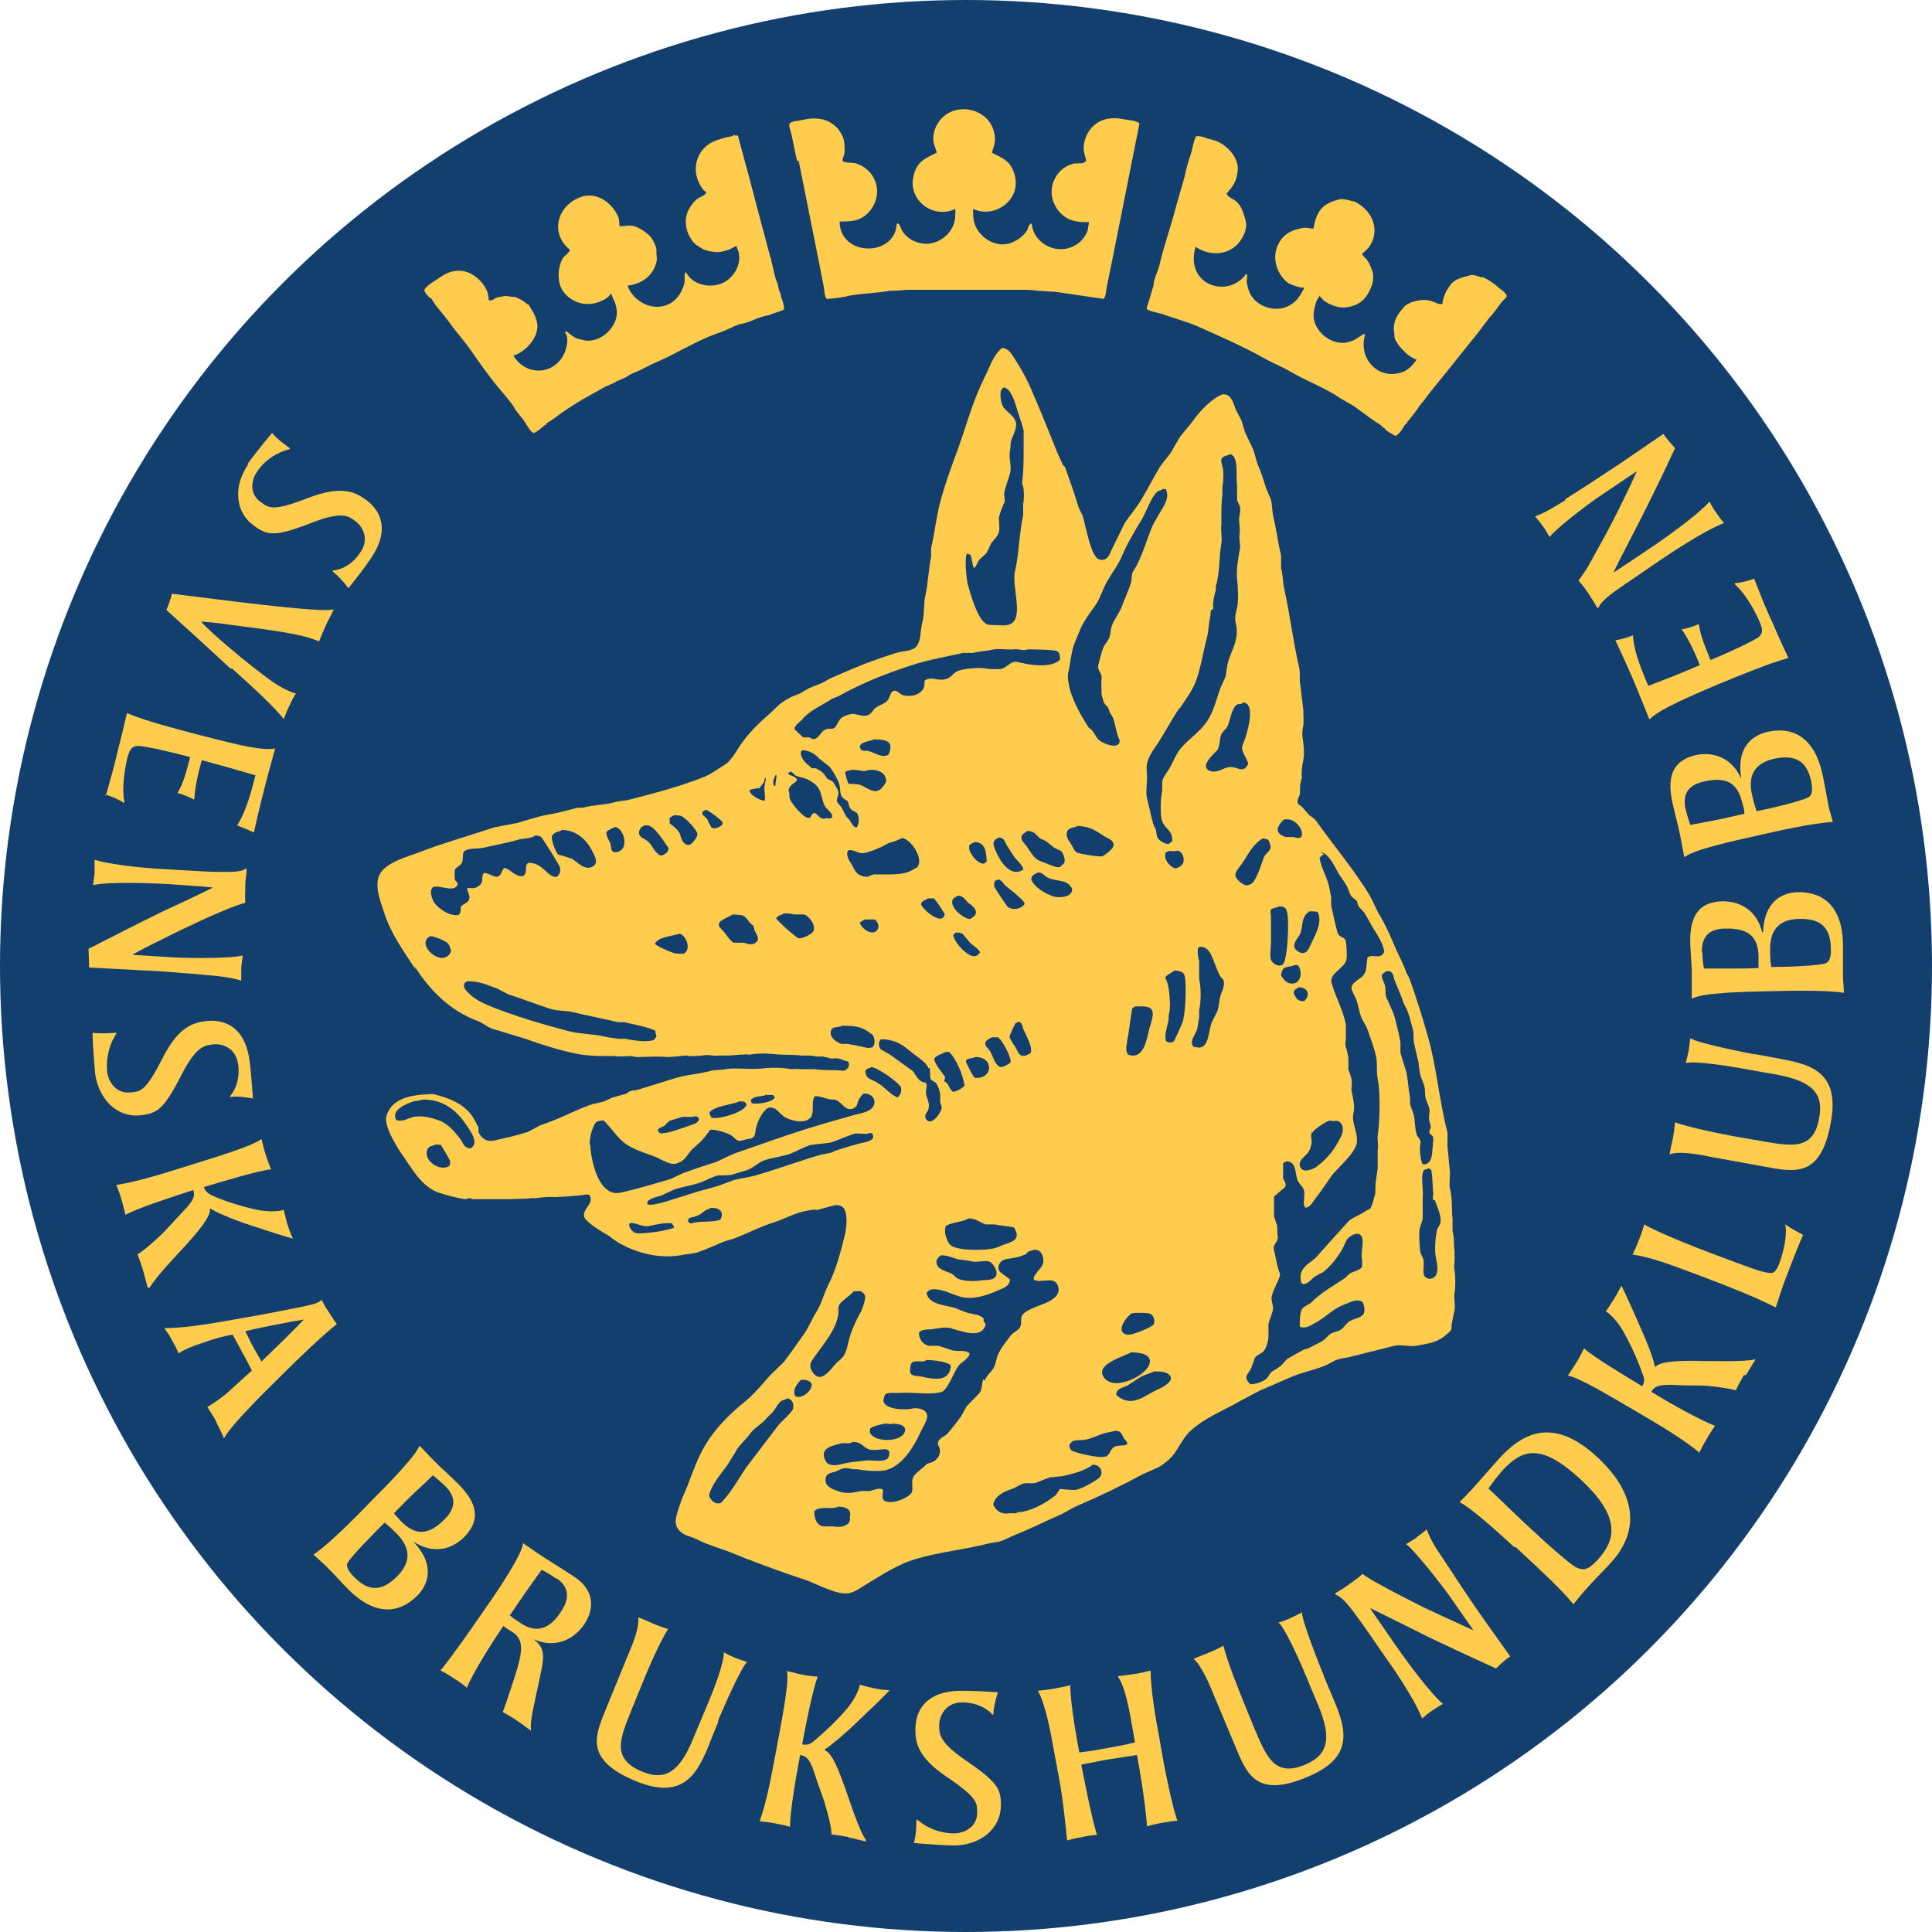 <svg xmlns="http://www.w3.org/2000/svg" id="Layer_1" viewBox="0 0 382 382"><defs><style>      .st0 {        fill: #123f6d;      }      .st1 {        fill: #ffcc4e;      }    </style></defs><circle class="st0" cx="191" cy="191" r="191"></circle><path class="st1" d="M157.9,31.7c1.3,6.5,2.6,13,3.9,19.5.4,1.9.7,3.7,1.1,5.6.1.6.1,2,.6,2.3.3,0,1.6-.1,2.8-.3h0s0,0,0,0c.6-.1,1.2-.2,1.4-.3,2.7-.5,5.4-.5,8.2-1,1.2,0,2.3-.1,3.5-.2,3.9,0,7.8,0,11.7,0,2.8,0,5.7,0,8.5,0h1.8c1.3,0,2.7,0,3.8.2,1.2,0,2.3.2,3.5.2,3.2.5,6.3.9,9.5,1.4.5-.5.5-1.8.7-2.7.4-2.1.9-4.3,1.3-6.4,1.7-8.5,3.4-17.1,5.1-25.6-.6-.6-2-.6-3-.8-4.5-1-7.4,1.4-8,5-.2,1.3.3,2.3.5,3.2-.2.1-.3.2-.5.4-.6.2-1.6,0-2.2.2-1.4.4-2.6,1.3-3.3,2.5-2.1,3.4-.1,7.3,2.7,8.5,1,.4,2.4.6,3.8.5,0,0,0,0,0,0,0,.5-.2,1-.2,1.5-.5,1.6-1.7,2.8-3.1,3.4-3.7,1.6-7.8-1.1-8-4.6-.6,0-.7.9-.9,1.3-.6.9-1.3,1.6-2.3,2.1-3.4,2-7-.5-8-3.1-.4-.9-.4-2-.4-3.2,4.2,2,9.4-1.7,8.3-6.4-.7-3-2.2-3.5-4.6-4.7.2-.5.3-1,.5-1.6.3-1.2,0-2.6-.4-3.5-1.6-3.7-7.2-4.9-10.2-1.5-.8.9-1.7,2.6-1.4,4.5.1.8.5,1.4.6,2.1-2.4,1.2-3.9,1.7-4.6,4.7-1.1,4.8,4.1,8.5,8.3,6.4,0,1.2,0,2.3-.4,3.2-1,2.6-4.3,4.7-7.7,3.2-1-.4-2-1.3-2.5-2.2-.2-.4-.4-1.1-.7-1.3,0,0-.1,0-.3,0-.2,6.6-11.2,6.7-11.3-.4,1.4,0,2.8,0,3.9-.5,2.9-1.2,4.8-5.4,2.5-8.7-.7-1-1.8-1.9-3.2-2.3-.7-.2-2.2,0-2.6-.5-.1-.2.2-.9.3-1.2.2-.9.1-2.3-.1-3.1-1-3-3.9-4.8-8-3.8-.8.2-2.4.2-2.7.8-.2.4.3,1.6.4,2.1.4,1.8.7,3.5,1.1,5.3Z"></path><path class="st1" d="M85.1,58.9c.2,0,.7,1,1,1.4.9,1.1,1.9,2.3,2.8,3.5,1,1.5,2.9,3.6,4,5.2,1.9,2.7,3.7,5.3,5.7,7.7,1.1,1.3,2.6,3,3.2,4.1.6,1,1.4,1.7,2,2.7.6.8.8,1.5,1.6,2.1.7,0,1.8-1.2,2.4-1.6,0,0,.1,0,.2,0,0,0,0-.3.2-.4.5-.3,1-.6,1.4-.9,1.8-1.4,3.7-2.6,5.7-3.8,1.4-.8,2.9-1.6,4.3-2.4.7-.3,1.4-.6,2-.9.7-.5,1.8-.7,2.6-1.3.6-.4,1.4-.7,2.1-1,1.5-.7,2.9-1.5,4.4-2.1,3.5-1.6,7.1-3.8,10.6-5.1,1.5-.5,2.7-1,4.1-1.7.2.1.7-.4,1-.3,1.1-.2,2.3-.7,3.2-1.1.4-.2,2.6-.8,2.6-.7.6-.4,1.9-.6,2.8-1.1.1-.9-.3-1.8-.6-2.6.1-.5-.5-1.2-.5-1.8,0-.3-.2-.9-.4-1.3-.4-1.1-.6-2.6-1-3.9.1-.3-.3-.8-.3-1.2-.5-1.7-.9-3.5-1.4-5.2-1.6-6.1-3.2-12.2-4.9-18.4-.3,0-.6,0-.8-.1-.4.4-1.2.3-1.7.5-1,.3-2.2.6-3.1,1.2-2.5,1.6-3.5,4.9-2.1,7.7.3.7.8,1.6,1.5,1.9-.4.8-1.1.8-1.8,1.3-.8.6-1.5,1.6-1.9,2.5-1,2.4,0,5.1,1.5,6.5.6.4,1.1.7,1.7,1.1,0,0,.1,0,.2,0,.6.3,1.1.3,1.8.4,1.2.2,2.1-.2,3.1-.5.4-.2.9-.5,1.3-.7.1.5.4.9.5,1.5.4,2.4-1,4.4-2.4,5.4-2.6,1.8-6.7,1-8-1.6,0,0-.1,0-.2,0-.3.4,0,1.6-.2,2.1-.2,1-.7,1.9-1.2,2.6-3,3.8-8.6,1.9-10-2.1h0c2.5-.4,4.9-1.6,5.7-4.7.2-.6-.1-1.7,0-2.4,0-.6-.7-2-1.1-2.5-.9-1-2.8-2.4-4.4-2.3-.5,0-1.1.2-1.8.1-.1-.7,0-1.5-.4-2.1-1.1-2.4-4-4.7-7.1-3.7-4.8,1.6-6.4,7.2-2.3,10.5-.3.8-1.1,1.1-1.5,1.8-1,2-1,4.5,0,6.2,1.4,2.1,4,3.2,6.6,2.5,1.1-.3,2.5-.9,3-1.9,0,0,0,0,0,0,.4,1.1.9,1.7,1.1,3.1.6,3.4-3.2,6.8-6.3,6.2-.9-.2-1.6-.3-2.3-.8-.4-.3-.8-.6-1.2-.9,0-.1-.2,0-.4,0,0,0,0,0,0,.1,1.1,1.4,0,4.3-.7,5.2-2.6,3.5-7.4,3-9.5-.6,2.5-.7,5.5-4,4.6-6.9-.3-1.2-1-2.2-1.6-3.2,0,0-.1,0-.2,0-.7-.7-1.5-1.1-2.5-1.5-.6,0-1.2-.1-1.8-.2-.5.1-1.4.2-1.9.4-.3.2-.6.3-.9.5-.2,0-.4,0-.6-.1.1-1.1-.5-2.3-1-3-1.5-2-3.9-3.5-6.9-2.4-1,.4-1.8,1-2.7,1.6-.8.5-1.6,1-2.1,1.8,0,.5.6,1.1,1,1.5,0,0,.2.2.2.2Z"></path><path class="st1" d="M229.6,62c2,.8,5.2,1.6,7.6,2.7,4.2,1.9,8.6,3.8,12.7,6.1,1.7,1,3.6,1.7,5.3,2.7,3.2,1.9,6.9,3.2,9.9,5.3.9.5,1.7,1,2.6,1.5,1.2.9,2.5,1.8,3.7,2.7.4.3,2,1.2,2.1,1.6.2,0,0,0,.2,0,.4.7,1.6,1.2,2.2,1.6.7-.3,1.4-1.3,1.8-2.1,0,0,.5-.5.6-.6,0,0,0-.1,0-.2.2,0,2.2-2.7,2.4-3.1,0,0,.7-.9.8-.9,0,0,0-.1.1-.2.3-.4.6-.8.9-1.2.6-.8,1.7-2.1,2.5-3.1,2.4-2.9,4.5-5.7,7-8.7.8-1.1,1.7-2.2,2.5-3.3,1-1,1.9-2.5,2.7-3.4.3-.3.7-.5.7-1-.4-.8-1.3-1.2-1.9-1.8-.8-.7-1.7-1.3-2.8-1.8-.4.2-1.6-.6-2.4-.4-1.9.5-3.6.8-4.5,2.7,0,0-.2.1-.2.2-.4.8-.8,1.7-.9,2.8-.8.2-1.6-.5-2.7-.7-1.8-.4-4.2.5-4.8,1.2-1.2,1.3-2.5,2.9-2,5.4,0,.5,0,.9.3,1.4.6,1,1.2,1.7,2.2,2.6.5.4,1.2.9,1.9,1.1,0,0,0,0,0,0-.8,1.1-1.5,2-2.9,2.5-4.6,1.6-8.7-2.6-7.3-7.4,0,0-.2-.1-.2-.2-1.2.7-1.8,1.4-3.4,1.7-3.3.7-7.2-2.7-6.5-6.2.1-.7.3-1.4.5-2,.2-.3.4-.7.6-1,.3.3.5.6.8.9,1.2.9,3,1.5,4.2,1.4,3-.3,4.4-1.8,5.4-4.5.2-.6.3-1.8.1-2.5-.2-.7-.6-1.7-1.1-2.4-.3-.4-.8-.7-1-1.2.4-.4,1.1-.9,1.5-1.5,2.4-3.8,0-7.5-3.1-8.9-.2.1-1.9-.6-2.8-.4-3.4.8-4.6,2.3-5.2,5.8-.8,0-1.3-.3-2.3-.1-2,.4-3.5,1.1-4.5,2.9-1.6,2.7-.5,6.1,1.6,7.8.5.4,1.2.6,1.8.8.5.2,1.2.3,1.6.3-.8,1.5-1.4,2.6-2.8,3.4-2.6,1.6-6.1.5-7.6-1.7-.5-.7-.8-1.7-1-2.8,0-.5.2-1.4,0-1.6,0,0-.1,0-.2,0-.2.5-.7.9-1.1,1.2-1.6,1.3-3.9,1.7-6,.8-2.7-1.2-3.8-4.1-2.8-7.4,0,0,0,0,0,0,3.1,2.1,6.8,1.5,8.7-1,.7-1,1.6-2.5,1.2-4.1-.4-1.6-.8-2.9-1.9-3.9-.7-.6-1.7-.8-1.9-1.6.2,0,.3-.3.4-.4,1.2-1.3,1.6-2.3,1.8-3.9.4-2.4-1.8-5.1-4.4-6.1-.5-.1-1-.3-1.5-.4-.7-.3-1.4-.5-2.2-.5,0,0,0,0-.1.1-.4.3-.8,2.9-1.1,3.6-.5,1.4-.9,3-1.2,4.4-.6,2.2-1.2,4.1-1.8,6.3-.9,3.5-2.4,7.7-3.2,11.3-.3,1.2-1.2,2.8-1.1,3.8-.4,1.2-.7,2.4-1.1,3.6,0,.3-.4.7-.2,1.1.2.4,2.1.7,2.6.9Z"></path><path class="st1" d="M82,191.1c3,4.7,6.9,8.7,12.5,10.8.9.3,1.9,1.2,2.8,1.5,2.1.6,4.2,1.3,6.3,1.9,3.4,1.2,7.3,2.5,11.2,3.2,1.3.2,3.1.3,4.3.3h2.5c1,.2,2.2,0,3,0,.4,0,.9.2,1.5.2,1.9,0,4-.2,5.7,0,1.3,0,2.5-.2,3.8-.3.9.2,2.3.1,3.3,0,1.1-.3,2.1.2,3.2,0,.6,0,1.2,0,1.7,0,1.1,0,2.2-.2,3.3-.2.5-.1,1,.1,1.3,0,1.7-.3,3.8-.2,5.5,0,1.2.1,3.2,0,4.4.2.3,0,.6,0,.9,0,.8,0,1.4,0,2.1.2h1.4c.5.1,1.3.3,1.7.4.4,0,.8-.1,1.4,0,.5.1,1.3.5,1.9.6.5.8-.2,1.9-1.2,1.8-1.6-.2-3.5,0-5.4-.3h-2.8c-.6-.1-1.3,0-1.9,0-1.9-.4-4.5-.3-6.1-.1-2.7.2-5.2-.3-7.4.2-.7,0-1.5.1-2.2.2-2.6.7-5.2.8-7.6,1.6-2.2.7-4.8,1.5-7.1,2.2-.6.2-.9,0-1.5.3-.3.2-.5.3-.8.5-.9.2-1.7.5-2.6.7-.5.2-1,.5-1.5.7-1,.4-2,.4-3,.8-3.3,1.2-6.3,2.9-9.8,4-.8.4-1.6.9-2.4,1.3-2.2.7-4.4,1.2-6.7,1.7-1.7.4-2.7-.7-3.1-1.7,0-.3,0-.6,0-.9-.3-.6-.6-1.1-.9-1.7-1.6-2.7-4.3-3.9-7.7-4.8-.6-.2-1.3,0-1.9,0-3.8.2-6.8,1.2-7.7,4.3-.6,2,2.5,6.8,3.4,8,1.9,2.7,3.7,6.1,7.2,7.2,1.6.5,3.1.9,4.9,1.2.3,0,.6-.1.8-.2.3,0,.5.1.6.2.9,0,1.7,0,2.6,0,1.7,0,3.4,0,5.1,0,1.1-.1,2.9,0,3.9-.2.4,0,.8,0,1.2,0,1-.2,2.8-.3,3.8-.2,1.7-.1,3.5-.2,5.2-.4.2,0,.9-.2,1.2-.1.5.1.6.9.4,1.5-.4,1.1-2.1,2.3-.7,3.6,1.2,1.2,2.8,2.1,4.3,3,.5.4,1,.7,1.5,1.1,3.5,2.2,8.7,3.8,13.8,2.6.7,0,1.4-.2,2.1-.3,1.8-.6,3.7-1.5,5.4-2.2.7-.2,1.3-.4,2-.6,2.7-1,5.2-2.4,8.2-3.3,1.5-.5,3-1.3,4.6-1.8.9-.3,1.8-.4,2.7-.6h1.1c.9-.2,2.1-.6,3-.8,1-.3,1.8,0,2.2.6.7,1.1.5,3.6.2,5-.9,3.6-1.8,7.1-3.3,10-.9,1.8-1.4,3.9-2.5,5.6-.8,1.3-1.4,2.8-2.2,4-1.4,1.9-2.7,3.9-4.2,5.8-.9.8-1.7,1.7-2.6,2.5-1.6,1.8-3.2,3.8-5.1,5.3-2.9,2.4-5.6,5-7.6,8.3-1.5,2.4-2.5,5.2-3.6,8.1-.5,1.3-1.2,2.7-1.6,4-.7,2.2-1.6,4.1.6,5.6.6.4,1.4.6,2.2.9.8.3,1.8.9,2.7,1.2,1.2.4,2.4.9,3.7,1.3,5.1,2.1,10.5,4.1,16,5.9,1.7.6,6.1,3,8.3,2.5,1.4-.3,2.6-1.3,3.8-2,2.8-1.7,5.9-3.7,9.2-4.7,4.6-1.4,9.8-1.9,14.5-3.1,1.1-.3,1.8-.2,2.8-.6.9-.4,1.8-.8,2.7-1.2,2.8-1.1,5.5-2.5,8.3-3.7,1.3-.5,2.6-1.5,3.9-2,4.4-1.9,8.8-4,12.8-6.2,1.1-.5,2.1-.9,3.2-1.4,1.1-.7,2.3-1.6,3.1-2.7.9-1.3,1.7-2.9,2.8-4.1,2.9-2.9,7-4.4,10.6-6.5,1.2-.6,2.4-1.3,3.6-1.9,2.2-.9,4.3-1.9,6.5-2.8,2-.8,4-1.2,6.1-2,.8-.3,1.8-1,2.7-1.3.9-.3,1.8-.3,2.8-.6,2.7-.7,5.7-1.4,8.4-2.1,1.3-.3,2.8.2,4.2,0,3-.5,4.4-.7,6.3-2.4.3-.3.7-.5.8-1v-.7c.2-.9.4-2.1.6-3,.2-.9-.2-2.3,0-3.4.2-1.2.2-3.2,0-4.4-.2-.9.1-1.9,0-2.8,0-.4,0-.7,0-1.1-.2-1.1,0-2.7-.4-3.9,0-.8,0-1.6,0-2.4-.2-1.7,0-4.2-.5-5.9-.2-.8,0-2.2,0-3.3-.2-1.7-.3-3.4-.5-5.1,0-.9,0-1.8,0-2.8-1.6-6-2.1-12.7-3.8-18.7-1.1-4-2.4-8-3.7-11.7-.2-.4-.4-.8-.6-1.1-.6-1.8-1.5-3.4-2.2-5-.9-2.1-1.8-4.2-2.9-6.1-.9-1.4-1.4-2.9-2.2-4.3-3.2-5.2-7-9.7-10.5-14.6-.3-.5-1-.9-1.4-1.2-.5-.6-1-1.1-1.5-1.7-.3-.2-.6-.4-.8-.7-.2-.6.2-1.1.3-1.4.3-1,0-1.6.3-2.8,0-.2.1-.5.2-.7-.1-.9,0-2.4.3-3.6.3-1.3,0-3.7-.2-4.8,0-.6,0-1.4.2-2,.1-.4,0-2.8,0-3.1-.2-1.7-.4-3.3-.6-5-.2-1.1,0-2.2-.2-3.3-1.2-5.1-1.8-10.4-3-15.8-.3-1.3-.2-2.7-.6-3.9,0-.9,0-1.7,0-2.6-.6-2.3-.9-5-1.5-7.5-.3-1.2-.2-2.3-.5-3.5-.3-.7-.6-1.4-.9-2.1-.6-1.8-1-3.3-1.7-4.8-.4-1-.5-1.9-.9-3-.6-1.2-1.1-2.4-1.7-3.6-.2-.7-.4-1.4-.6-2.1-.4-.7-.7-1.4-1.1-2.1-.5-1.2-.8-2.8-2.1-3.1-.8-.2-1.6.5-2.1.8-1.6,1.1-3.2,2.8-4.3,4.4-.9,1.1-1.7,2.1-2.6,3.2-.5.9-1.1,1.8-1.6,2.8-.7,1.1-1.7,2.1-2.4,3.2-1.3,2.1-2.4,4.4-3.7,6.5-.9,1.5-2.2,3-3.2,4.5-.9,1.8-1.8,3.7-2.7,5.5-.3.9-1,2.2-2.4,1.7-1.7-.6-2.6-6.8-3.3-8.8-.3-.6-.6-1.1-.8-1.7-.8-2.7-1.7-5.1-2.6-7.7-.1-.1-.2-.3-.4-.4-.4-.8-.7-1.6-1.1-2.4-1.8-4.5-3.6-9-5.5-13.3-.9-2-1.9-3.7-3-5.4-.6-.9-1.1-2-2.5-2.1-1.4,1.2-2.1,2.9-2.9,4.7-.8,1.7-1.7,3.5-2.4,5.4-1.2,3.1-2.2,6.6-3.4,9.9-1.1,3-2.3,6.2-3.2,9.4-1,3.3-1.3,6.8-2.1,10.2,0,.6,0,1.1,0,1.7-.5,2.3-.6,5.3-1.1,7.5-.4,1.6-.2,3.9-.6,5.3-.5,1.8-.2,4.2-1.5,5.2-1,.7-2.4.6-3.7,1-1.5.5-2.9.9-4.4,1.5-3,1-5.9,2.4-8.8,3.6-.5.3-.9.6-1.4.8-1.1.5-2.2.8-3.2,1.4-.4.2-.8.5-1.2.7-1,.4-1.9.7-2.8,1.3-1.3.7-2.2,1.8-3.3,2.8-1.9,1.6-3.7,3.4-5.2,5.4-1,1.3-2.2,3.8-3.6,4.6-1.3.8-2.9,2-4.3,2.5-4.5,1.8-9.5,3.1-14.5,4.4-1.1.3-1.9.2-2.9.5-2,.6-4.2.5-6.3,1.1h-1c-1.3.3-2.7.7-4,1-1,.2-2.1.4-3.1.6-1.5.4-3.3.9-4.8,1.4-1.6.3-3.1.6-4.7.9-4.8,1.6-9.8,3-14.5,4.8-2.8,1.1-7.6,2.2-8.4,5.2-.6,2.4.6,5,1.1,6.7,1.4,4.4,4,7.9,6.3,11.4ZM88.9,230.5c-1.8,1.3-5.3-1-4.4-3.2.3-.8.9-.6,1.6-1,.4,0,.9,0,1.1.1,0,0,1.8,3,1.8,3.2,0,.3,0,.6-.1.8ZM92.8,227c-1.1,0-1.3-1.2-1.8-1.8-1-1.3-2.3-2.9-4-3.6-1.4-.5-3.5-1.2-5.5-.7-1,.3-1.8.9-3.1.6-1.3-2,2-3.3,3.6-3.8.6,0,1.2-.2,1.7-.3,4.4,0,6.9,2.6,8.7,5.3.7,1.1,2.5,3.5.5,4.4ZM167.6,206.4h-1.2c-.8-.2-2.5-1.2-2.1-2.6.3-1,1.4-.5,2.2-1,2.9,0,4.1.3,5.9,1.7.6.5.8,2.2,0,2.6-.7.3-2-.2-2.7-.3-.7-.2-1.4-.2-2-.4ZM196.7,246.8c-2.1.5-7.2.5-8.6-.5-.6-.4-.8-1.1-1.1-1.9-.2-.7-.2-1.4,0-2,1.3-.8,3.2-.7,4.5-1.5,1.5,0,2.2.8,3.4,1.2.6,0,1.3,0,1.9,0,1.1.3,2.6.3,3.7.6,1.5,2.5-.4,2.8-2.3,3.5-.5.2-1,.5-1.6.6ZM197,252.1c-.4,1.2-2,.9-3.3,1.1-1.2.2-3.6.1-4.5-.5-.4-.3-.7-.7-1.1-.9-.7-.3-1.4-.5-2.1-.9-1.2-.8-1.1-2,.1-2.7,1.3,0,2.3.5,3.3.8.9.1,1.8.2,2.7.4,1.2.3,3-.4,3.8.2.4.3,1.4,1.6,1.1,2.5ZM191.1,209.5c.5-.3,1.2-.2,1.7-.5,3.8-.1,3.6,4.5-.1,4.1-.7-.9-1.2-2.1-1.7-3.1,0-.2,0-.3.1-.5ZM188.5,184.8c.2-.1.3-.3.5-.4.1,0,.3,0,.4,0,.3,0,.6.1.9.2.5.6,1,1.2,1.5,1.8.6.6,1.6,1.1,2,1.9-.2.3-.5.6-.8.7-1.5.6-4.5-2.9-4.5-4.1ZM200.5,206.7c-.3-.5-.6-1-.9-1.6,0-.4,1-2.5,1.2-2.8.2,0,.4-.2.6-.3.7.2.7.8.9,1.4.5,1.2,1.9,3.5,1.5,4.8-2.2,1.4-2.4,0-3.2-1.5ZM199.4,179.5c-.1,0-2.8-4-2.8-4.2-.1-.4,0-.8.1-1.1.2-.1.4-.2.6-.3.7,0,1,.7,1.4,1.1.7.7,3.7,2.8,3.9,3.7-.5.9-2.1,1.4-3.2.7ZM202.2,172c-2.5,1.6-4.6-2-5.3-3.7-.6-1.3-.8-2.1.6-2.7,1.1,0,1.2.9,1.6,1.6.5.8,1,1.5,1.5,2.3.6.7,1.3,1.3,1.7,2.2,0,.1,0,.3,0,.4ZM197.3,205.1c.7.3,2.8,4,2.5,5-.6.4-1.1.8-2,.9-1.3-.6-1.4-2.3-2.2-3.4-.2-.3-.9-.8-.8-1.4.2-.6.8-.8,1.3-1.1.4,0,.8,0,1.1,0ZM194.7,170.7c-1.2.5-3.6-2.4-3-3.6.2-.3.7-.4,1-.6,2.1,0,2.3,1.9,2.4,3.8-.1.1-.3.2-.4.4ZM191.6,178.6c1.3.9,2.2,2.1.2,3.1-1.3,0-4.2-2.4-3.4-3.9.2-.3.7-.5,1-.7,1.3,0,1.5,1.1,2.3,1.6ZM190.8,214.5c-.3.6-1.7,1.3-2.3,1.4-.9-.5-.8-1.7-1.8-2.1,0-.3.1-.5.2-.8-.6-1-2.1-2.5-2.2-3.7.7-.8,1.4-.8,2.2-1.3h.8c1.3,1.3,2.7,4.4,3,6.6ZM182.2,179.1c-.4-.9.9-1.2,1.4-1.5.5,0,.5.1,1,0,.9.9,1.5,2.1,2.2,3.1-.4,2.6-4.3-.9-4.6-1.7ZM183.8,211.1c.2.6,0,1.5.2,2.2.2.5.9.5,1.2,1,.3.5.6,1.4.7,2v1.5c0,.3.3.9.3,1.3-.2,1.1-2.3,3.9-3.2,2-.3-.8.5-1.3.6-1.9.3-1.1-.4-2.1-.5-2.9-.1-.8.3-1.6,0-2.2-1.1-.1-1.6-.8-2.2-1.7-.1-.2-.2-.4-.4-.6-1.5-1.1-2.9-2.1-4.4-3.2-.6-.4-1.3-.7-1.9-1.1-.5-.4-.6-1.6,0-2,.2,0,.4,0,.6,0,3.3.3,4.3,1.8,6.4,3.3.7.5,2.2,1.6,2.4,2.5ZM183,268.9c1.5,0,4.4.3,5,1.1-.2,3.2-3.1,2.8-5.7,2.2-1-.2-1.8,0-2.3-.7-.1-.2-.1-.7,0-1.1,0-2,2-.8,3.1-1.4ZM172,283.1c0-.4,0-.5.1-.7.7-.5,1.9-.7,2.8-.9.5-.1,1.1.2,1.6,0,1.3,0,3.2.4,2.2,2-1.2,1.7-5.8,1.6-6.7-.2ZM175.2,288.6c-1.1.5-2.9,0-4.2.2-1.4.2-3.3.3-4.6.7-.7.2-1.9.3-2.5,0-.5-.2-.7-.7-.9-1.2-.7-2.1,1.8-2.5,3.3-2.9.8-.2,1.7.2,2.3-.3,1.9,0,2,1.1,3.3,1.5,1.2.3,2.6-.2,3.5,0,.1.1.2.2.4.3.1.7,0,1.4-.5,1.6ZM178,214.7c.5.8,0,2-.6,2.3-1.5-.7-2.5-2.1-3.9-2.9-.8-.5-2.1-.8-2.3-1.7-.4-1.2.6-1.1,1.1-1.4,1.1,0,5.2,2.9,5.6,3.7ZM173.3,184.1c-1.2.9-3.1-.7-3.3-1.7.3-.3.6-.3,1-.6.8,0,1.2,0,2,0,.5.4,1.1,1.6.3,2.2ZM181.1,171.6c-1.7,1.2-3.3,1.3-6,1.3-.6,0-1.1,0-1.7,0-.8-.1-1.2.2-1.7.4-.5.2-1.3-.1-1.7-.3-.7-.2-1.2-1.3-1.5-1.9-.3-.6-1.3-1.7-.9-2.8.4-.7,2.3.5,3,.4,1.4-.2,2.9-.9,4-1.4.4-.2.7-.4,1.1-.6,1-.3,1.8-.5,2.6-1,1.7,0,4.8,4.5,2.8,6ZM175.7,149.2c-1.3.8-2.7-.4-4-.7-.8-.2-1.2.2-1.6-.5-.6-1.3,2-1.4,2.7-1.8,2.8,0,3.9.5,2.9,3ZM170.9,152.4c.2,0,.4,0,.6-.1,1.6-.3,3,.2,3.5,1.2,0,.2.3.6.2,1-.1.4-.4.7-.6,1-1.4,2-3.1.2-4.5-.3-.6-.2-1.7-.2-2.3-.2-.3-.5-.6-1.7-.7-2.3.4-.4.7-.3,1.4-.5.9,0,1.6.2,2.6.3ZM167.5,158.3c.3.4.3,1,.6,1.5.7,1,1.5.3,1.7,2.1,0,.6-.1,1.3-.4,1.7-.7,0-1-.8-1.3-1.3-.2-.3-.6-.6-.8-.9-.4-.6-.6-1.3-1-1.9-.3-.3-.6-.6-.8-1-.2-.6.5-1.3.2-2.2,0-.1-1-1.8-1.1-1.8-.3-.2-.6-.3-1-.5-.4-.6-.8-1.2-1.4-1.6-.3-.2-.6-.3-.9-.5h-.8c-.3-.3-.6-.6-.9-.8-.5-.4-1.8-1.9-1-2.8,1.8.2,2.5.8,3.4,1.7.6.5,1.3,1,1.9,1.5.5.4,1.8,2.7,2,3.4.3.8.1,2,.6,2.7.2.2.5.4.7.6ZM151.6,216.5c.5,0,.6,0,1.2,0,.1.1.3.3.4.4-.1,1-3.8,1.6-4.6,1.2,0-.2-.1-.4-.2-.6,1-1,2.2-.5,3.2-1.1ZM146.4,217.8c.2,0,.5,0,.7,0,.2.1.3.3.5.5,0,1.5-5.4,3.1-6.9,2.7-.2-.3-.4-.5-.4-1.1,1.2-1.3,4.3-1.4,6.1-2.2ZM131.5,222.4c.3-.3.6-.5.9-.8.8-.2,1.5-.5,2.3-.7,1-.2,2,.1,2.8-.2.2,0,.3.1.5.2,0,.1.2.2.2.3,0,.9-1.2,1.1-2,1.4-1.5.5-3.9,1.5-5.7,1.5-.1-.2-.3-.3-.4-.5,0,0,0-.2,0-.3.4-.4,1-.5,1.6-.9ZM116.6,226.2c-.1-1.3.7-4,1.4-4.4.4-.2.9-.2,1.3-.3,1.6,1.5,2.8,3.6,4.6,4.8,1.7,1.1,3.7,1.7,5.6,2.4.8.3,3,1.7,4.1,1.4,1.8-.5,2.1-1.5,3.1-2.7.4-.4.8-.7,1.2-1.1,1-.8,1.8-1.9,2.5-2.9.8-.2,3.5.6,4.2,1.1.6.4.9,1,1.7,1.1.7-.2,1.5-.4,2.2-.5,1.1-.4.7-1.4,1.1-2.5.3-1.1,1.4-3.4,2.5-3.6.5-.1,1.2.2,1.4.4.5.5,1,.9,1.5,1.4,1.4.8,4.3,1.6,5.4,0,.6-1,0-2.8.6-3.9,0,0,.2-.2.3-.2.9.1,1.7.4,2.5.6.6.2,1,0,1.5.2,1.2.4,2,2.6,3.7,1.5.6-.4.5-1,.8-1.6.3-.5.6-.9,1-1.2,2.3,0,2.8,2.3,1.1,3.3-1,.6-2.2.7-3.5,1.1-2.9.8-6,1.7-8.9,2.6-4.8,1.5-9.4,3.2-14.1,4.8-1.2.5-2.4,1.1-3.7,1.7-2.2.7-4.3,1.4-6.5,2.2-1,.4-2.1,1.1-3.2,1.4-3.1.9-6.1,1.8-9.2,2.5-4.4,1-5.9-6.1-6.1-9.4ZM133,242.8c-.7.5-6.3,1.3-7.3,1-.7-.2-1-.8-1.3-1.4,0-.2,0-.3.1-.5,0,0,.1,0,.2-.1,1.2,0,2.5.9,3.7.6,1.2-.3,3.4-.7,4.5-.5,0,.2.2.3.3.5,0,.2,0,.3,0,.5ZM142.5,241.1c-1.3.7-4.2.2-5.8.8-.4,0-.5-.2-.7-.5h0c.1-.3.2-.5.4-.6.5-.1.9-.2,1.4-.4.6-.2,1.2-.7,1.7-1.1.4-.2.8-.3,1.1-.5,1.7,0,2.6.8,1.9,2.2ZM164.7,227.8c-.9.3-1.7.3-2.7.6-4.4,1.3-8.7,2.9-12.9,4.1-1.3.3-2.6.5-3.9.8-1,.4-2,.7-3,1.1-1.8.6-3.4.9-5.2,1.5-2,.6-4,1.3-6.1,1.9-.9.2-2.2.6-2.9.3,0-.2,0-.3,0-.5.6-.7,1.7-.9,2.7-1.2.9-.4,1.7-.8,2.6-1.2,1.7-.6,3.6-.8,5.2-1.4,1.1-.4,2.4-1.2,3.6-1.4.8,0,1.7,0,2.5-.1,1-.3,2-.6,3-.9,1.3-.4,2.5-1.7,3.6-2,1.8-.6,3.5-.7,5.1-1.3,1.3-.5,2.4-1.2,3.9-1.7,1.4-.2,2.8-.3,4.1-.5,1.5-.5,3-1.2,4.5-1.7,1-.3,2.3.3,3.2-.2.3,0,.5.1.6.4.5,1.2-1.8,1.5-2.7,1.7-1.7.5-3.6,1-5.2,1.6ZM156.9,278.3c-.3,1.1-2.2,2.5-3,3.5-2.1,2.8-4.3,5.6-6.4,8.4-1.6,2.4-3,5-5,7-1.3.3-1.9-.6-2.3-1.4.2-1.9,2.6-4.7,3.6-6.1.6-1,1.3-2,1.9-3.1.7-1.1,1.8-2,2.6-3.1.8-1.2,2.3-1.9,3.2-3,.5-.6,1.2-1.1,1.6-1.7.4-.6.8-1.4,1.4-1.8.4-.2.8-.3,1.2-.5.6,0,1.4.9,1.1,1.7ZM157.3,276.1c-.8-1.2.4-2.6,1.1-3.3,1.1,0,1.8.2,2.1.9,0,1.4-1.9,2.9-3.2,2.4ZM160.3,269.4c1.5-2.4,3.5-4.5,4.7-7.1.3-.6.6-1.5.7-2.2.2-.9-.1-1.6.3-2.2.6-.9,2-1.6,2.8-2.6.1,0,.2,0,.3,0h1.1c.3.2.7.5.8.8.3.7-.6,2.9-.8,3.3-.8,1.4-1.7,3.3-2.2,5-.4,1.3-.5,2.6-1.2,3.7-.5.7-1.3,1.2-1.8,1.8-.5.6-2,2.7-3.3,2.3-.9-.3-1.9-1.9-1.3-2.9ZM168.1,300.3c-.1.5-.2.9-.6,1.1-.7.5-1.7.6-2.8.4-.7,0-1.3,0-2,0-1.2-.3-1.7-1.4-1.7-3,1.2-1.2,3.6-.2,4.7-.9,1.5,0,2.8.5,2.3,2.2ZM194.4,272.7c-.3.9-.2,2-.7,2.7-.9.9-1.7,1.8-2.6,2.7-.4.7-.7,1.3-1.1,2-.9,1.2-1.8,2.4-2.8,3.5-.5.4-1.5.8-1.7,1.5-.2.5.2.9.3,1.3.3,1.4-.7,2.4-1.5,2.7-.5.2-.9.2-1.2.5-.7.8-2,1.5-2.5,2.4-.5.9,0,2-.3,3-.4,1.1-3.8,2.5-5.3,1.8-.8-.4-.4-1.3-.4-2.2,0,0-.2-.2-.3-.2-.7-.2-1.8.3-2.3.4-.6,0-1.2,0-1.7,0-2.3.5-3.3.6-5.2-.2-.9-.3-2.2-1-1.8-2.5.2-.8,1.1-.9,1.8-1.1.6-.2,1.1-.6,1.8-.7.6-.1,1.3.1,1.7.2.3,0,.7,0,1,0,1.2.3,4.2.5,5.5.2,3.4-.9,5.6-4.7,7-7.7.4-.9,1-1.7,1.2-2.7.3-1.4-1.5-2.1-2.9-1.8-1.7.4-5.4.1-5.7-1.4-.1-.5.2-1,.3-1.4.8-.5,2-.2,3.1-.3,2.3-.2,5.9.5,8.1-.2,1.1-.3,2.5-4,3.2-5,.5-.8,2.3-1.6,2.3-2.6-.8-.8-2.1-.3-3.4-.6-.9-.3-1.8-.6-2.7-.9h-2c-1.2-.3-1.9-1.4-1.9-2.6.5-.7,1.6-.6,2.7-.7.8-.1,2.3-.5,3.5-.2,2.3.6,6.3,2.3,7-.8-.3-.5-.5-.3-.4-1.1-.8-.8-1.9-.8-3.1-1.1-.9-.3-1.7-.6-2.6-1-2.2-.6-5.1-.7-5.6-2.9.6-1.3,2.7-.7,3.9-.3.9.3,1.8.7,2.8,1,2.6.7,5.5-.4,7.3-1.2,1.1-.5,2.4-.8,2.5-2.2-.6-.6-2-1.3-2.2-1.9-.3-.7.2-1.5.6-1.8.7-.5,1.9-.4,2.9-.7.6-.1,1.3-.4,1.8-.6.2-.2.3-.3.5-.5.4-.2.8-.2,1.1-.4,1,0,1.4.4,1.7,1.1.8,2.3-1,2.7-1.7,4.4,0,.1,0,.3,0,.4,1.4.9,4.1-.9,4.8,1.3.5,1.6-.7,2.3-1.4,2.8-1.4.9-5,1.7-5.7,3-.4.6,0,1.6-.4,2.3-.4.7-1.3,1-1.8,1.6-.8,1.1-1.7,2.1-2.3,3.3-.6.9-.6,2.2-1.1,3.1-.5.9-1.5,1.6-1.8,2.6ZM217.1,292.4c-1,.7-3.2,2-4.5,2.2-1,0-2-.1-3-.2-.4.4-.6,1.1-1.1,1.4-1.6,1.3-4.7,3.1-7.2,3.2-.1,0-.3.1-.4.2h-1.3c-1.6.3-2.7-.5-3.2-1.7.2-1.7,2.3-2.7,3.7-3.1.6-.2,1.3-.7,2-1,.9-.3,1.7,0,2.7-.2.9-.4,1.8-.7,2.8-1.1.8,0,1.5-.2,2.3-.2,2.3-.5,4.6-1.1,6.2-2.3,1.7,0,2.2,1.9,1.1,2.7ZM222.7,285.7c-.8.2-1.7,0-2.4.4-.8.4-.8,1.6-1.7,1.9-1.2.4-5.9-.7-6.7-1.2-.3-.2-.4-.6-.5-1,.7-1.5,1.8-.8,3.5-1.2,1.2-.3,2.4-.9,3.4-1.2.7-.2,1.5-.3,2.2-.5,1.3,0,1.3.8,1.8,1.6.2.3.5.4.6.9,0,.1-.2.2-.3.4ZM223.6,259.7c.2,0,.4,0,.6-.1.8,0,2.7-.1,3.3.2.5.2,1,1.4.6,2.1-.4.5-4.2,2.2-5.3,2-2.4-.6,0-3.6.8-4.1ZM222.8,206c.5-2,.6-4.3,1.1-6.7.2,0,.3-.2.5-.3,1.1,0,2.7-.2,3.3.6.6.9-.2,2.9-.4,3.6-.6,2.3-1.1,6.5-4.3,5.3-.4-.6-.4-1.6-.1-2.5ZM223.8,267.4c1.7,0,4,.4,3.5,2.2-.5,2.3-6.9,5.6-9,2.8-2-2.7,4.1-4.2,5.5-5.1ZM229,274.7c-2.6,1.1-5.2,3.9-8.3,1.1,0-1.3,1.4-1.4,2.3-1.9,1.2-.7,2.3-1.7,3.6-2.1.6-.2,1-.4,1.5-.6.4-.1.8,0,1.1,0,1,0,2,.3,2.3,1.1.3,1-1.8,2.1-2.5,2.4ZM234,201.5c-.2.8-.6,1.6-.9,2.3-.3.7-.7,1.4-1,2.1-.5.3-1,.3-1.5,0-.5-1,.2-2.9.4-4,.1-.5,0-1.2.2-1.7.3-1.4,0-4.7-.4-5.9-.1-.4-.3-.6-.4-1.1.5-.6,1.2-.8,1.8-1.3.8,0,1.6.2,1.9.7.6,1,.3,7.1-.1,8.7ZM230.7,168.5c.4-.5,1.4,0,2-.3,1,0,1.5,1.3,1.3,2.2-.1.7-.9,1.1-1.5,1.3-1,0-2.8-2.1-1.9-3.3ZM241.3,197c-.3.9-.2,1.7-.5,2.6-.3,1-1,1.9-1.3,2.8-.5,1.5-.5,4.3-2.1,4.7-.6.1-.9-.1-1.4-.1-.1-.2-.2-.3-.3-.5-.3-.8.8-2.3,1-3,.2-.7.2-1.5.4-2.2v-1.6c.4-1.7.4-4.4,0-6.1v-3.6c-.2-.7-.4-1.8-.2-2.6.1,0,.2-.2.4-.2,2,0,2.4,2.3,3,3.6.3.7.6,1.7,1.1,2.4.2.2.4.4.5.6.4,1.1-.4,2.4-.6,3.1ZM283.7,237.3c.3.9,1.4,3.2,1.1,4.4,0,.3-.4.9-.6,1.3-.4,1.3-.6,4.3-.3,5.6.3,1.5.7,3.5-.6,4.1-.4.2-.8.2-1.2,0-1.2-.6-.3-2.4-.7-3.8-.2-.4-.3-.7-.5-1.1-.2-.5-.4-4-.2-4.9.2-.7.5-1.3.6-2,0-1.4,0-2.8,0-4.1.2-1.5-.4-4,.1-5.2.2-.5.7-.3,1-.6.3,0,.4.2.6.4.3,1.4.2,3.1.4,4.5,0,.5-.2.9,0,1.4ZM275.7,193.7c.6,1.6,1.3,3,1.9,4.8.3.6.6,1.1.8,1.7.4,1,.7,2.6,1,3.5.2.8,0,1.6.2,2.6.3,1.3.6,2.7.9,3.9,0,.7.2,1.5.3,2.2.2.8.6,1.6.8,2.3.3,1,0,1.9.4,2.8.2.5.4,1,.6,1.6.2.9-.2,1.6,0,2.4,0,.3.3.9.3,1.3,0,.4-.3.6-.3,1.2.2.2.5.5.7.7.2.6,0,1.2,0,1.8-.2,1.7,0,3.1-1.4,3.7-.2,0-.4,0-.6,0-.5-.8-.6-2.9-.5-3.8,0-.2.2-.6,0-.9-.1-.4-.6-.8-.7-1.2-.4-1.4-.3-2.8-.6-4-.2-.6-.5-1.3-.7-2,0-.4,0-.8,0-1.2-.3-1.6-.4-3.4-.7-5-.4-1.3-.8-2.6-1.2-3.9,0-.7,0-1.4,0-2.1-.2-.9-.3-1.8-.6-2.8-.2-.9-.5-2.1-.8-3-.5-1-.9-2.1-1.4-3.1-.3-.9,0-1.6-.3-2.5-.2-.6-.6-1.2-.6-1.9.3-.4.5-.5,1-.8,1.4,0,1.2.9,1.6,2ZM261.1,168.5c1.5,0,2.9,3,3.5,4.1.5.8,1.2,1.7,1.7,2.6.3.6.5,1.3.8,1.9.3.4.9.7,1.2,1.1.1.4.2.8.4,1.1.4.4.7.8,1.1,1.2.6,1,1.1,2,1.7,3,.8,1.3,2,3,2.2,4.7-.8,1.7-2.2.3-3.3,1.1-.3,1.3,0,2.4-.8,3.5-.5.8-2.8,1.5-2.3,3,.3.6.6,1.3.9,1.9.4,1.2.5,2.2.9,3.3.3.8,1,1.7,1.3,2.6.6,1.8,1.3,3.5,1.7,5.4.3,1.4,0,3,.3,4.3.6,3,.4,8.5,0,11.3-.1.7.2,1.8,0,2.7,0,.8,0,2.3,0,3,0,.2,0,.5,0,.7-.1.9-.3,1.9-.4,2.8-.1.8,0,1.5-.1,2.3-.2.7-.6,2.4-1,2.9-.3.1-.5.3-.8.4-1,.7-2.3,1.2-3.3,1.9-2.1,2.3-4.2,4.6-6.3,7-1.2,1.5-4.1,2.2-3.2,5.4.1,0,.2.1.4.2.9,0,1.7-1.1,2.3-1.5.5-.3,1-.6,1.5-.8,1.5-1.1,2.9-2.9,3.9-4.6.3-.6.6-1.3.9-1.9.5-.7,2.3-1.9,3-.5.4,1-.3,3.2,0,4.4.1.5,0,1.2,0,1.5-.4.7-1.8.9-2.4,1.3-.4.3-.7.7-1.1,1-2.3,1.5-4.6,2.8-6.5,4.7-.5.5-1.6.8-1.9,1.4-.4.8-.4,2.3-.4,3.3,0,0,.1.2.2.2,1.1.3,2-.4,2.8-.8,2.1-1.1,3.6-2.9,5.9-3.7.9-.3,2-1.1,3.3-.6.5.2.8,1.9.4,2.5-.5.8-1.8.9-2.7,1.4-.6.4-1,1-1.5,1.5-.8.7-1.6.5-2.4,1.1-.5.3-.8.8-1.2,1.1-.9.7-2.1,1.1-3.1,1.7-.4.1-.8.2-1.2.4-1,.6-2,1.1-3,1.7-.4.4-.8.9-1.2,1.3-.6.5-1.2.8-1.8,1.2-.4.3-.6.8-.9,1.2-.6.7-2.1,1.3-3.4,1.3-1.5-1.5-.5-1.8.2-3.2.2-.7.5-1.3.7-2,.4-.6,1.2-.8,1.7-1.3.6-.6,1-2.1,1-3.1,0-.8,0-1.6,0-2.3.2-.9.8-2.1.9-3,.1-.8-.5-1.7-.2-2.7.4-1.4,1.3-2.8,1.6-4,0-.3-.2-.7-.3-1-.4-1.4-.6-2.7-.9-3.9-.4-1.3,1.1-1.6.7-3-.1-.5,0-1.2-.1-1.9-.2-.6-.4-1.2-.6-1.8v-3.9c.7-.6,1.5-1.3,2.2-1.9.3-.8-.2-1.2-.4-1.7,0-.4,0-2.8,0-3,.2-.1.5-.3.7-.4,1.9.2,1.6,1.9,2.1,3.6.2.8,1.1,1.3,1.3,2.1.3,1-.2,2.3.1,3.2,0,0,.2.2.2.3.9-.1,1.4-1,1.8-1.6,1.2-1.5,2.2-3,3.3-4.6,1.3-1.8,4.7-4.4,5.1-6.7,0-.2,0-.4,0-.6,0-1.8-1.1-3.5-.7-5.2.4-1.6-.2-3.3-.4-4.6,0-.6.2-1.4,0-2.2-.1-.5-.4-1.4-.6-1.8,0-.8,0-1.6,0-2.4-.1-.6-.3-1.5-.5-2.1-.2-.6,0-1.3,0-1.7,0-.9,0-1.9,0-2.8-.6-2.9-2-5.3-2.8-8.1-.6-1.9,2.5-2.9,2.9-4.6.2-.7,0-3.6-.2-4-.5-.7-1.3-.4-1.6-1.6-.5-1.8-.8-3.5-1.2-5.1v-1.7c-.2-.9-.3-1.9-.6-2.8-.5-1.7-1.4-3.1-1.7-5,.3-.3.5-.5.9-.7ZM259.5,223.9c.4-.6,2.5-2.1,3.3-2.3.5-.1.9.2,1.2,0,1.6,0,1.8,1.8,1.2,3-1.2,2.5-2.7,4.5-4.9,6.1-.7.5-2.6,1.3-3.2.1-.6-1.4,1.1-2.2,1.6-3,.3-.4.5-1.1.6-1.6.2-.7-.3-1.6.1-2.3ZM258,197.9c-1.4.3-1.8-.7-2.2-1.5,0-.8.6-.9,1-1.2,2,0,2.2,1.8,1.1,2.7ZM254.9,194.4c-.9-.3-1.1-.9-1.6-1.5.2-2.1,1.2-1.5,2.8-2.1.2,0,.4,0,.6.1,1,1.4.4,4.1-1.8,3.5ZM258.8,180.2c.6,0,1.3,0,1.7.1,1.2,2-.8,5.2-1.4,6.6-.3.6-.7,1.8-1.9,1.5-.5-.2-1.4-.7-1.3-1.5.1-1,1.1-1.8,1.3-2.6.4-1.6.2-3.1,1.6-4ZM252.7,163.6c.2-.5.8-1.4,1.3-1.6.3,0,.5,0,.6,0,1.5,0,3.3,2,2.7,3.5-.5.3-1,.2-1.5,0h-1.6c-.7-.2-1.9-.8-1.5-1.9ZM251.3,179.8c.5-.3,1-.3,1.7-.6.6,0,1.1.2,1.3.6.7,1.1.3,7.3,0,8.8-.2.9-.2,2.1-1.1,2.3-.8.2-1.7-.6-1.9-1.1-.3-.9,0-2.3,0-3.4,0-1.7,0-3.4,0-5.1,0-.4-.2-.9,0-1.5ZM249.7,165.8c.3,0,.6.1,1,.2.2.3.6,1.1.5,1.7-.2.7-1,1.1-1.3,1.8-.6,1.6-1.1,3.5-2.1,4.9-.2.3-1,.8-1.6.6-.6-.2-2.2-1.3-1.9-2.3.2-.7.9-1.4,1.3-2,1.3-1.9,2.1-3.8,4.2-5ZM245.7,138.9c2.7,0,.9,5.9.5,7.1-.2.5-.4,1-.6,1.6-.2,1,1,2.4,1.2,3.4-1,2.2-2.1.4-3.9.7-.7.1-1.3.5-1.9.7-1.1.3-2.1.2-2.5-.6-.4-1.2,1.7-2.9,2.2-3.5.5-.8.4-1.9.7-2.9.2-.7,1-1.2,1.3-1.8.6-1.3.8-3.6,1.9-4.3.2-.2.7,0,1-.2ZM233.3,140c1-1.5,2.2-3.1,3-4.9,1.1-2.8,1.6-6.3,2.4-9.3.3-1.3.3-2.7.6-3.9.1-.5,0-.9.2-1.3.1-.2.2,0,.4-.2h0c-.2-1.1.2-2.7.5-3.8v-.7c.8-2.5.6-5.7,1.1-8.5.2-1.1-.2-2.6,0-3.8v-1.6c0-1.3,0-3,.2-4.2,0-.5,0-1,0-1.6.2-.7.3-3.3,0-3.9-.1-.4-.3-1.1-.2-1.5.2-.7,1.1-.6,1.7-1,1.8.3,1.1,4.3,1.4,6.2,0,1,0,2,0,2.9.2.4.3.7.5,1.1.2.5.1,1.3,0,1.8-.3,1.3.2,2.5,0,3.8-.2,1.1.3,2.3,0,3.2-.3,1.6-.7,4-.5,5.9.2,1.2.3,4.4,0,5.5-.2.7-.5,1.9-.3,2.8.8,3.3-.6,5.1-1.4,7.6-.4,1.2-.3,2.3-.7,3.5-.3.7-.7,1.4-1,2.2-.7,2.1-1.3,4.4-2.4,6.1-1.4,2.2-3.5,3.5-5.2,5.4-1,1.1-1.5,2.6-2.3,4-.5.9-1.3,1.7-1.5,2.8,0,.6,0,1.1,0,1.7-.3,1.4-.5,4.8,0,6.1.6,1.6,2,1.6,2,3.9-.2.2-.4.3-.6.5-.7.3-2.1-.7-2.3-1.1-.3-.5-.2-1.2-.4-1.8-.2-.3-.3-.6-.5-1-.4-1.7-.8-3.3-1.2-5-.3-1.3,0-3,0-4.2,0-.7-.2-1.9,0-2.8.4-1.6,1.5-3,2.3-4.2,1.4-2.2,2.6-4.5,4.1-6.7ZM211.1,133.5c.5-1.9.6-4,1.2-5.9.4-1.1.9-2.1,1.3-3.2.7-1.6,1.9-3.2,2.9-4.6,1.1-1.5,1.5-3.4,2.5-5,.8-1.4,2.2-3.3,2.8-4.8,1.1-2.6,2.5-4.9,3.9-7.2.9-1.4,2-4.9,3.3-5.7.3-.1.6-.2.9-.4.2,0,.4,0,.6,0,.7,1.3,0,2.8-.7,3.9-.6,1-1.2,2-1.8,3.1-1.4,3.2-2.2,6.6-3.9,9.2-.5.7-.2,1.7-.6,2.7-.5,1.5-1.1,2.7-1.6,4.1-.5,1.5-1.6,2.7-2.1,4.1-.2.7-.2,1.4-.4,2.1-.2.7-.9,1.4-1.2,2-.4,1-.7,2.3-1,3.4-.4,1.3.8,1.7.6,2.9-.1.7,0,1.7,0,2.3,0,.2,0,.5,0,.7.1.5.2.9.4,1.5.1.5.6.8.9,1.2.1.3.2.6.3.9.2.3.4.7.6,1,.6,1.4.7,3.3,1.4,4.6,0,2-3.3.6-4,0-.6-.5-.9-1.2-1.4-1.9-.2-.3-.7-.5-.9-.9-1.3-2-2.8-4.7-3.5-7.1-.2-.7-.6-2.5-.4-3.4ZM211,164.4c.3-.8,1.4-.7,2.1-1.1,2.9.2,3.5,1,5.5,2.2.6.3,2.1.9,1.4,2.1-.2.4-1.6,1.6-2.1,1.7-.5.2-4.5-.5-4.9-.7-.6-.3-.8-1-1.1-1.5-.4-.7-1.3-1.6-.9-2.6ZM212,175.8c0,1.5-2.2,1.8-3.5,1.5-1.8-.5-4-1.9-4.6-3.4,0-.9.7-1,1.3-1.4,1.1,0,1.3.8,2.1,1.1,2,.8,3.8.2,4.7,2.2ZM210.2,170.8c-.1.3-.4.4-.6.6-.5.3-2-.4-2.5-.6-.9-.4-1.6-.5-2.2-1-.8-.6-1.4-1.8-2-2.6-.3-.4-1.2-1.2-.9-1.9.2-.5.7-.6,1.1-1,1.5,0,1.7.8,2.6,1.5.4.2.7.3,1.1.5.5.4,1,.8,1.5,1.2.5.4,1.3.5,1.7,1,.3.5.7,1.5.4,2.2ZM191.4,109.6c.2,0,.2,0,.4,0,.4.6.4,1.9.7,2.6h.3c.3-.5.5-1,.8-1.5.4-.4.9-.8,1.3-1.2.5-.6.7-1.4,1.1-2.1.5-.7,1.2-1.2,1.5-2.2.2-.7,0-2,0-2.8.2-1,.7-2.2,1.1-3.1.2-.7-.2-1.3,0-2.1.3-1.3.8-2.4,1.1-3.6.4-1.5-.3-2.8,0-4.6.2-.7,0-1.3.3-2.1.3-.7.6-1.4.8-2.1.7-2.6-2.1-3.1-2.7-4.9-.3-1.1-.6-2.9.4-3.3,1.7.3,2.4,3.9,3,5.6.3.9.7,2,.9,3,0,1,0,2,0,3,0,2.5,0,5-.3,7.2,0,.3.1.6.2.8.2.9.2,2.7,0,3.5v2.2c-.8,3.6-.8,7.5-1.6,11-.7,2.9,1.6,8.7-.6,10.3-.7.5-1.8.5-2.8.4-.6,0-1.4,0-2-.1-1.9-.6-3.4-5.9-4-8.2-.2-.8-.7-5.6,0-5.9ZM158.8,142c1.6-1.7,3.9-2.6,5.8-3.9.4-.1.8-.3,1.1-.4,4.6-2.6,10.1-4.8,15.6-6.5,3-.9,6.1-1.4,9.1-2.1.6,0,1.3,0,1.9,0,1.3-.3,2.9-.4,4.2-.7,1-.2,2.8.1,3.8,0,1-.2,2.1.4,2.9,0,.9,0,5.3,0,5.9.4.4.3.5.9.5,1.6-1.3,1.5-5,1.3-7.4.7-.4,0-1.2-.4-1.8-.2-1,.3-1.6,1.3-2.7,1.4-.7,0-2.1,0-2.7-.1-1.4-.3-4.3,0-5.4.4-1.1.3-1.4,1.4-2.7,1.7-1.6.4-2.8-.7-4.1.3,0,.4,0,.9-.1,1.3-.5,1.3-2.4,2.1-4.3,1.5-.6-.2-1.2-1.2-1.9-.7-.5.3-.6,1.4-1.1,1.9-.6.6-1.5.8-2.2,1.3-.6.4-.8,1.2-1.6,1.5-.8.3-1.6,0-2.5-.2-.8-.2-2,.3-2.5.6-.7.4-.9,1.2-1.4,1.9-.5.7-1.1.2-1.9.5-.9.3-1.3,1.6-2.2,1.9-.5.1-.8-.2-1.1-.3h-1.2c0,0-1.6-1.5-1.7-1.6-.2-.6,1.2-1.6,1.5-1.9ZM156.5,152.7c.4.1.5.5.9.7.7.3,1.3.3,2,.6.8.3,2,1.1,2.4,1.8.7,1,.7,2.5,1.3,3.6.3.6,1.7,1.4,1.4,2.2-.3.5-1,0-1.6.3-.6,0-1.3-.7-1.6-1.1-.2,0-.3,0-.5,0-.4.2-.4.7-.7.9-1,.4-3.6-2.8-3.9-3.7-.3-.7.1-1.1-.3-1.6.2-1.4,1.2-1.4,1.7-2.1.1-.5-1.1-1-1.6-1.1,0-.1-.1-.2-.2-.4.2,0,.5-.2.7-.3ZM156.8,180.8c.7,0,1.4,0,2.1,0,.6.1,1.1.7,1.4,1.1.4.4.9,1.6.5,2.3-.3.4-2.1,1.5-2.9,1.3-.5-.1-4.2-3.4-4.4-3.9,0,0,0,0,0-.1.5-.6.9-.5,1.5-.9.7,0,1.4,0,1.9.2ZM153.3,153.2h.2c.1.7-.2,1.5-.2,2.2-.2,0-.2,0-.3-.1-.3-.6.1-1.8.4-2.1ZM135.3,188.5c-.3.2-1.5,0-1.9,0-.7-.2-3.6-1.4-3.9-1.9.7-1.4,3.2-1.4,4.8-2,1.4.3,2.4,3,1,3.9ZM150.1,155.9s1-1.3,1-1.3c.1-.4,0-.6.2-.8h.1c0,0,0,.1,0,.2,0,0,0,0,0,0,0,.4-.1.8-.2,1.2-.2,1,.2,2.4,0,3.1-.8.1-3.1-1.2-3-2.1.4-.2,1.3-.2,1.6-.4ZM145,180.8c2.3.2,2,0,3.3,1.7.2.2.5.4.7.6,0,.3.2.6.2.9.3.6,1.2,1.7.2,2.4-.7.5-1.5.3-2.3,0-.7,0-1.3,0-2,0-.6-.2-1.6-1.7-2-2.2-.3-.4-1.2-.9-.9-1.7.2-.6,2.1-1.3,2.7-1.7ZM139.5,160.1c.5,0,3.2,2.1,3.4,2.5,0,.8-.9,1-1.6,1.2-.3,0-.6-.1-.7-.3-.3-.5-.6-1.1-.8-1.6-.3-.3-.6-.6-.9-.8,0-.2,0-.4,0-.6.2-.2.4-.2.7-.4ZM132.4,161.7c.3-.2.5-.3.9-.5.7,0,1.4,0,1.8.4.7.4,2.7,2.5,2.8,3.3,0,.7-.9,1.7-1.3,2-.6.4-1.2,0-1.5-.4-.4-.5-.5-1.1-.7-1.7-.3-.7-1.4-1.6-2-2,0-.4,0-.8,0-1.1ZM127.4,163.2c.2,0,.5,0,.7,0,1.4.2,3.3,3.4,4.1,4.5-.1.9-.7,1.2-1.5,1.5-1.5-.7-1.6-2.1-2.8-3-.5-.4-1.2-.5-1.5-1.2-.3-.7.4-1.6.9-1.7ZM129.6,204.1c0,.3.2.6.2.8-.2.4-.4.7-.8.8-1.2.4-4,0-5.3-.3h-1.5c-.7-.2-1.7-.2-2.5-.4-2.3-.6-4.9-.5-7.2-1.1-5.3-1.4-10.4-2.9-15.2-4.8-1.7-.7-3.5-1.5-4.7-2.8-.4-.4-1.1-1-.8-1.8.1-.3.4-.3.6-.5,2.6,0,4,.8,6,1.5.7.4,1.4.7,2.1,1.1,2.8.9,5.6,2,8.4,2.9,1.3.4,2.9.3,4.3.6,2.8.7,6,1.3,9,2,.4,0,.8,0,1.2,0,2.1.5,4.5.9,6.2,1.7ZM121.6,163.5c1.9.2,3.1,5.1-.2,5-.2-.1-.3-.2-.5-.4,0-.4-.2-.9-.2-1.3-.3-.8-.8-1.2-.8-2.3.5-.5,1.1-.7,1.8-1ZM109.3,165.1c.3-.6,1.2-.6,1.8-1,2.9,0,5,2.1,6,4.2.3.6,1.3,2.1.3,2.9-1.6,1.2-3.3-.8-4.3-1.4-.9-.3-1.8-.6-2.7-.8-.5-.4-1.6-3.1-1.2-3.9ZM85.7,175.4c1.3-.5,4.1,1.2,4.8-.5,0-.5-.5-.7-.6-1.1,0-.2,0-1.3,0-1.7.2-.7,1.3-.9,1.5-1.7.2-.7,0-1.7.4-2.1.9-.7,2.6-.4,3.9-.7,2-.5,4.5-.9,6.5-1.5,1.2-.4,2.7-.2,3.6-.9.6,0,1,.1,1.3.4,1.2,1.8,2.4,3.7,3.5,5.6.4.9.1,1.8-.6,2.2-1.9,0-2.6-2.9-5.6-2.8-.8.8,0,1.8-.9,2.6-1.5.3-2.4-1.2-3.7-1.6-.7.4-.6,1.4-1.3,1.7-.7.3-1.8-.7-2.8-.7-.5.5-.2,1.3-.5,2-.3.5-.9.9-1.5,1-.4,0-.8,0-1.2,0,0,0,0,0-.1,0-.1.7.6,1.3.4,2.1-.2.9-1.3,1-1.7,1.6,0,.4,0,.8-.1,1.2-.1.1-.2.2-.3.4-1.8.4-4.4-1.5-5-2.7-.4-.8-.9-2.4.1-2.9ZM85.1,185.1c.8,0,3.2,1,3.5,1.5.3.3.5,1,.6,1.5-1.6,3.7-7.3-1.5-4.1-3Z"></path><g><path class="st1" d="M48.9,91.8c.6-.9,3.6-4.7,4.9-6.2,1,1.2,2.1,2,3.5,3v.2c-2.1.5-4.8,1.9-6.5,4.5-1,1.4-1.7,4.3.8,6,1.5,1.1,2.3,1.9,9.2-.8,6.7-2.6,9.4-1.2,11.4.2,2.7,1.9,5.3,5.7,1,11.9-1.5,2.2-3.2,4.3-4.3,5.7-1.1-1.4-1.8-2.2-3.1-3.3v-.2c2.3-.2,4.2-1.7,5.4-3.5,2.1-3,.2-5.5-1-6.3-1.2-.9-2.5-2-8.4.3-7.4,2.9-8.9,2.6-11.5.7-3.9-2.7-4.2-8-1.2-12.2Z"></path><path class="st1" d="M45.7,132.3c-4-3.7-9.8-9-12.8-11.7.4-.8.9-2.4,1.1-3.2,5.1.6,11.7,1.5,18.1,2.2,1.9.2,12.1,1.4,13.7.9h.2c-.4.8-.9,1.8-1.5,3-.7,1.5-.8,1.8-1.4,3.3-1.3-.5-2.9-1-4.4-1.3-2.3-.5-6.3-1.1-10.4-1.6-3.7-.5-5.7-.8-8.4-1v.2c1.9,1.9,2.9,2.8,5.5,5,2.9,2.5,6.4,5.2,8.2,6.5,2.1,1.5,4.2,2.4,4.9,2.5-.6,1-.8,1.4-1.4,2.7-.3.6-.4.8-1,2.4-1.6-2.2-6.4-6.6-10.3-10.1Z"></path><path class="st1" d="M20.9,157.4c1.2-4.2,1.7-6,2.4-9,.7-2.7.8-3.2,1.8-7.4,3.5,1.5,9.6,3.1,14.2,4.3,4.8,1.2,12.2,3.3,15,2.7h.1c-1.3,4.8-1.5,5.4-2.1,7.8-.4,1.6-.9,3.4-2.1,8.8-1.2-.6-2.4-1-3.3-1.4h0c1.3-2,2.5-5.3,3.6-9.9-3.3-1-8.4-2.4-10.6-3-.8,2.8-1.3,5.2-1.5,7.8-.6-.3-2-1-3.3-1.3,1.2-2,1.8-4.4,2.5-7.1-2.6-.7-4.4-1.1-6.5-1.6-1.7-.3-3.4-.7-4.1-.6-.8.2-1.3.4-1.8,2.3-.7,2.9-1.1,6.5-.6,8.8v.2c-1.4-.9-2.5-1.3-3.8-1.7Z"></path><path class="st1" d="M40.9,192.8c-4.2-.4-9.4-.8-11.9-.9-2-.1-7.4-.4-11.4-.6,0-.8,0-1.7-.1-3.7,4.5-2.3,12-6.1,14.7-7.4,2.2-1,7.1-3.3,9.9-4.7h0c0-.1-8.9-.7-8.9-.7-3.6-.2-11.5-.5-14.8.2.2-1.6.3-2,.3-2.4,0-.7,0-1.7,0-2.6,4.4,1.3,12.4,1.8,14.6,1.9,2.4.1,7.1.5,10.7.5,2,0,3.7,0,4.5-.6,0,0,.2,0,.3,0-.2,1.8-.3,2.7-.3,3.4,0,1.1-.1,1.9,0,3.3-1.1.3-2.2.7-3.2,1.1-2.7,1.1-5.2,2.2-7.2,3.2-1.6.7-3.8,1.8-5.8,2.8-2,1-4.1,2-6,3.1,0,0,0,0,0,.1l8.1.5c3.5.2,11.8.2,13.6-.4-.2,1.5-.3,2.2-.3,2.6s0,1.4,0,2.4c-1.8-.6-4.2-.9-6.7-1.1Z"></path><path class="st1" d="M18.8,212.1c-.1-1.1-.5-5.9-.5-7.9,1.5.2,2.9.1,4.7,0v.2c-1.2,1.7-2.1,4.5-1.8,7.6.2,1.7,1.6,4.3,4.6,4,1.9-.2,2.9,0,6.3-6.7,3.2-6.4,6.2-7.1,8.6-7.4,3.3-.4,7.8.7,8.7,8.2.3,2.6.5,5.4.6,7.1-1.7-.3-2.8-.5-4.5-.3v-.2c1.4-1.6,1.9-4,1.6-6.2-.5-3.6-3.5-4.2-5-4-1.5.2-3.2.2-6.1,5.8-3.6,7.1-4.9,7.8-8.1,8.2-4.8.6-8.4-3.2-9.1-8.3Z"></path><path class="st1" d="M29.2,254.6c-.2-.8-.6-2.3-.9-3.4-.1-.4-.7-2.1-1.1-3.2,1.2-.7,3-2.3,4.5-3.7,1-.9,2.8-3,4.9-5.2,2-2.1,1.9-2.9,1.6-3.8-4,1.3-10.8,3.5-13.4,4.9-.2-.9-.5-2.1-.8-3.1-.3-1.1-.7-2-1-2.8,4.4-.7,9.4-2.3,14.5-3.9,4.8-1.5,12.5-3.8,14.2-5.2.5,2.1.6,2.3.8,3,.3.9.4,1.3,1.1,3-2.7.3-9.2,2.3-13.3,3.5.3.9.8,1.3,1.9,1.8,2.3,1,5.4,2,8.6,2.7,1.8.4,4.3.4,5.3,0,.4,1.7.5,2,.7,2.8.3.9.4,1.3,1.1,2.9-2.2-.6-4.9-1.5-6.4-2-1.6-.5-4.7-1.5-6.7-2.4-1.2-.5-2.2-.9-3.1-1.5h-.2c.2,1.6-2.4,4.6-5.3,7.8-1.3,1.4-5.5,5.8-6.6,7.8h-.3c0,0,0,0,0,0Z"></path><path class="st1" d="M42.8,281.2c-.5-1-.7-1.3-1.8-3,1.5-.9,3.1-2,4.6-3.4,1.5-1.4,3.2-2.9,4.2-3.8-.6-1.2-1.2-2.4-1.9-3.6-.6-1.2-1.3-2.4-1.9-3.5-1.5.2-3.7.8-5.9,1.6-1.9.6-3.8,1.4-4.8,2.1-.5-1.3-.8-1.7-1.3-2.6-.4-.8-.8-1.4-1.5-2.4,4.8,0,10.9-1.2,16.6-2.2,3-.5,7.5-1.4,11-2.1.8-.2,2.8-.5,3.5-1.3.4.8.7,1.4,1.4,2.4.5.8,1,1.6,1.6,2.4-2.7,2.1-7.7,6.9-10.7,9.9-2,2-10.3,10-11.6,12.7-.6-1.4-1-2.1-1.5-3.1ZM60.1,260.9c-3.6.6-8.2,1.5-11.6,2.3.6,1.2,1.1,2.3,1.5,3,.4.7,1.1,2,1.7,3,2.4-2.3,5.9-5.7,8.4-8.3Z"></path><path class="st1" d="M81.9,305c4.4,4.8,2.5,8.6.6,10.5-3.6,3.6-8.3,4-13.5-1.1-1.2-1.2-2.5-2.7-4-4.2-.8-.8-1.1-1.1-3-2.8,3.5-2.5,8.3-7.4,11.1-10.3,3.5-3.5,9.1-9.2,9.8-11.2h.1c2.2,2.3,2.6,2.7,3.6,3.7.7.7,2.4,2.2,4,3.8,4.5,4.5,3.9,7.7,1.2,10.5-2.8,2.8-6.5,3.2-9.9,1h0ZM76,301.1c-1.5,1.5-7.2,7.2-7.4,8.2,0,.7.3,1.4,1.5,2.6,3,3,5.6,2.6,8.4-.2,2.4-2.4,3.1-5.2,0-8.4-.7-.7-1.5-1.5-2.5-2.3ZM88,293.8c-.6-.6-1.6-1.4-2.4-2.1-.8.8-2.1,2-3.5,3.3-1.6,1.5-2.9,2.9-4.2,4.2.4.5.7.8,1.4,1.6,2.8,2.8,5.3,2.9,8.6-.4,2-2,2.6-4.2,0-6.7Z"></path><path class="st1" d="M102.2,340.2c-1-.7-1.4-.9-2.8-1.7.7-1.7,2.4-7,3-9,.9-3.3,1-5.4-.9-6.7-.7-.4-1.6-1-2-1.3-2.3,3.4-6,9.3-7.2,12.2-1.2-1-1.8-1.4-2.5-1.8-.8-.6-1.9-1.2-2.7-1.6,2.9-3.6,7.1-9.7,8.6-11.9,2.9-4.1,7.7-11.3,7.7-13.3h0c2.4,1.7,3.2,2.2,4.1,2.8,2,1.3,4,2.5,6.1,3.9,4.2,2.8,3.8,6.6,1.9,9.4-2.3,3.3-6.1,4.7-10,2.9h0c2.7,2.1,2,3.8.9,9.2-.7,3.4-1.7,7.2-1.4,8.7v.2c-2.1-1.5-1.9-1.4-2.8-2ZM110.1,312.2c-1.3-.9-2.3-1.5-3-1.8-1.5,2-4.7,6.6-6.3,9,.7.6,1.5,1.1,2.1,1.5,3.4,2.3,6,.9,8-2.2,2.3-3.4.9-5.4-.8-6.6Z"></path><path class="st1" d="M142.1,340.2l-2,5c-2.3,5.7-5.2,10.7-14.3,7-10.7-4.4-8-9.3-5.7-15l3.8-9.3c.8-1.9,2.6-5.9,2.3-8.1h0c.5.1,2.6,1.1,3.1,1.3,1,.4,1.2.5,2.8,1-1.7,2.6-4.2,8.5-5.2,11l-2,4.9c-2.4,5.9-4,9.8,2.1,12.3,4.4,1.8,7.3.2,10-6.4l3.1-7.4c.7-1.6,3.2-7.9,3-9.8,1.1.6,1.3.7,2.3,1.1.7.3,1.4.5,2.3.8-1.5,1.7-5.1,10.1-5.8,11.8Z"></path><path class="st1" d="M167.8,363.2c-.4,0-2.2-.4-3.4-.5,0-1.4-.6-3.7-1.2-5.7-.3-1.3-1.4-3.9-2.3-6.8-.9-2.7-1.7-3-2.7-3.2-.8,4.2-2,11.2-2,14.2-.9-.3-2.1-.5-3.1-.7-1.1-.2-2.1-.3-2.9-.4,1.5-4.2,2.4-9.4,3.4-14.7.9-4.9,2.5-12.8,2-15,2.1.5,2.3.6,3,.7,1,.2,1.4.3,3.1.4-1,2.5-2.3,9.2-3.1,13.4,1,.2,1.6,0,2.5-.8,1.9-1.6,4.3-3.8,6.4-6.3,1.2-1.4,2.4-3.6,2.5-4.7,1.7.5,1.9.5,2.8.7.9.2,1.4.3,3.1.4-1.6,1.7-3.6,3.6-4.8,4.7-1.2,1.2-3.5,3.4-5.3,4.9-1,.8-1.8,1.5-2.7,2.1v.2c1.5.5,2.9,4.3,4.3,8.3.6,1.7,2.5,7.6,3.8,9.4v.3c-.9-.2-2.4-.6-3.5-.8Z"></path><path class="st1" d="M188.6,364.9c-1.1,0-5.9-.3-7.9-.5.4-1.5.5-2.8.5-4.6h.2c1.5,1.4,4.2,2.7,7.3,2.7,1.7,0,4.5-1.1,4.5-4,0-1.9.3-2.9-5.9-7.1-6-4-6.3-7-6.3-9.5,0-3.3,1.7-7.6,9.2-7.6,2.7,0,5.4.2,7.1.3-.5,1.7-.8,2.7-.9,4.4h-.2c-1.4-1.6-3.7-2.4-5.9-2.4-3.6,0-4.6,3-4.6,4.5,0,1.5-.2,3.2,5,6.8,6.6,4.5,7.2,5.8,7.2,9,0,4.8-4.2,8-9.4,8Z"></path><path class="st1" d="M229.1,342.9l.8,4.6c.8,4.4,2.1,10.4,2.9,12.5-1.4.1-2.3.3-3,.4-1,.2-1.6.3-3,.7-.3-4.1-1.3-10.5-2-14.1-2.7.4-3.6.6-5.2.8-1.9.3-2.6.5-5.8,1.1.2,1.1,2,10.5,3.1,13.9-1.3.1-2,.2-2.8.4-1.1.2-1.3.2-3.1.7-.5-4.8-.9-8.5-1.6-12.3l-1.3-7c-.3-1.7-1.4-7.8-2.9-10.3,1-.1,2-.2,3.1-.4,1-.2,1.8-.3,3.3-.7.1,4.1,1.3,10.6,1.8,13.3,2.6-.3,3.4-.5,5.7-.9,2.6-.5,3.1-.5,5.3-1.1-.5-2.6-1.5-10.4-3.3-12.9v-.2c1.3-.1,2.2-.3,3.2-.4,1-.2,1.8-.3,3.2-.7,0,3.7,1.1,10.1,1.6,12.6Z"></path><path class="st1" d="M261.7,331.3l2.1,5c2.4,5.7,3.9,11.2-5.2,15-10.6,4.5-12.2-.9-14.6-6.6l-3.9-9.3c-.8-1.9-2.4-6-4.1-7.4h0c.6-.3,2.7-1.1,3.2-1.3,1-.4,1.1-.5,2.7-1.3.7,3,3.1,8.9,4.1,11.4l2,4.9c2.5,5.9,4.1,9.7,10.1,7.2,4.4-1.9,5.3-5,2.6-11.6l-3.1-7.4c-.7-1.6-3.4-7.8-4.8-9.1,1.2-.3,1.4-.5,2.4-.9.7-.3,1.3-.6,2.2-1.1.2,2.2,3.6,10.7,4.3,12.4Z"></path><path class="st1" d="M285.4,308.3c2.3,3.5,5.2,7.9,6.6,9.9,1.2,1.7,4.3,6.1,6.6,9.3-.7.5-1.4,1-2.8,2.4-4.6-2.1-12.2-5.6-14.9-7-2.2-1.1-7-3.5-9.9-4.9h-.1c0,0,5.1,7.4,5.1,7.4,2.1,3,6.7,9.3,9.3,11.5-1.4.8-1.8,1.1-2.1,1.3-.6.4-1.4,1-2,1.6-1.7-4.3-6.3-10.8-7.6-12.6-1.4-2-4-5.9-6.2-8.8-1.2-1.6-2.4-2.8-3.3-3.1,0,0,0-.2-.2-.2,1.5-.9,2.3-1.4,2.9-1.9.9-.6,1.6-1.1,2.6-2,1,.7,1.9,1.3,2.9,1.8,2.5,1.4,5,2.7,7,3.7,1.5.8,3.8,1.9,5.8,2.8,2,.9,4.1,1.9,6.1,2.8,0,0,0,0,.1,0l-4.6-6.6c-2-2.8-7.2-9.4-8.7-10.4,1.4-.8,1.9-1.1,2.2-1.4s1.1-.8,1.9-1.5c.6,1.8,1.9,3.9,3.3,5.9Z"></path><path class="st1" d="M299.4,305.9c-5.2-4.8-8.9-7.9-10.8-8.9h0c1.7-1.7,2-2.1,2.6-2.7,1-1.1,3.4-3.9,5.3-6,4.6-5,10.6-8.2,19.2-.3,7.3,6.7,9.1,14.2,2.7,21.1-.8.9-2.7,2.8-3.8,4-.9,1-1.5,1.6-3.5,4.1-2.4-2.9-5.5-5.8-9.9-9.9l-1.5-1.4ZM309.7,308.5c2.9,2.4,3.9,2.4,6.3-.2,3.9-4.3,4-8.9-3.6-15.9-7.6-7-11.3-5.9-15.1-1.9-1.1,1.2-2.3,2.8-3,3.8,2.7,2.6,5.1,4.9,6.9,6.6l3.9,3.6c1.6,1.5,3.8,3.3,4.6,4Z"></path><path class="st1" d="M344.8,271.9c-.2.4-1.1,1.9-1.6,3-1.4-.4-3.7-.7-5.7-.9-1.3-.1-4.1,0-7.1-.2-2.8,0-3.4.5-3.9,1.4,3.6,2.2,9.8,5.7,12.6,6.7-.5.7-1.2,1.8-1.7,2.7-.6,1-1,1.8-1.4,2.6-3.4-2.8-8-5.5-12.6-8.2-4.3-2.5-11.2-6.7-13.4-7,1.2-1.8,1.3-2,1.7-2.6.5-.8.7-1.2,1.5-2.8,2,1.8,7.9,5.3,11.5,7.5.5-.8.5-1.5,0-2.6-.8-2.4-2.1-5.3-3.7-8.2-.9-1.6-2.5-3.5-3.5-4,1-1.4,1.1-1.7,1.6-2.4.5-.8.7-1.2,1.5-2.7,1,2,2.1,4.6,2.8,6.1.7,1.6,2,4.5,2.8,6.6.4,1.2.8,2.2,1,3.3h.2c1-1.1,5-1.2,9.3-1.1,1.9,0,8,.2,10.2-.3h.2c-.5.8-1.3,2.1-1.9,3.1Z"></path><path class="st1" d="M356.5,244.2c-.8,1.8-1.7,4-2.9,7.2-1.1,2.8-1.1,2.9-2.5,7.1-3.6-1.8-7.9-3.6-14-5.9-5.6-2.1-10.4-4-14.1-4.5h-.2c.6-1.3.8-1.8,1.2-2.8.5-1.2.7-1.8,1.1-3.2,3.1,1.8,11.1,4.9,13.8,5.9,1,.4,4.1,1.5,5.9,2.2,1.9.7,4.4,1.6,5.5,1.5.6-.1,1-.7,1.4-1.6,1-2.6,1.7-6,1.3-7.8v-.2c1,.7,2.4,1.5,3.6,2.1Z"></path><path class="st1" d="M346.9,208.4l5.3,1c6.1,1.1,11.6,2.8,9.8,12.5-2,11.3-7.4,9.8-13.5,8.7l-9.9-1.8c-2-.4-6.3-1.3-8.4-.6h-.1c.1-.6.6-2.8.7-3.3.2-1.1.2-1.2.4-3,2.9,1.1,9.2,2.3,11.8,2.8l5.2.9c6.3,1.1,10.4,1.8,11.5-4.6.9-4.7-1.3-7.2-8.3-8.5l-7.9-1.4c-1.8-.3-8.4-1.4-10.2-.9.3-1.2.4-1.5.6-2.5.1-.7.2-1.5.3-2.4,2,1.1,10.9,2.8,12.8,3.2Z"></path><path class="st1" d="M348.6,184.4c.2-6.5,4.1-7.9,6.8-8,5.1-.1,8.8,2.8,9,10.1,0,1.7,0,3.6,0,5.8,0,1.1,0,1.5.2,4-4.2-.6-11.1-.4-15.1-.3-5,.1-12.9.3-14.8,1.4h-.2c0-3.2,0-3.9,0-5.3,0-1-.2-3.2-.3-5.5-.2-6.4,2.5-8.3,6.4-8.4,3.9,0,6.9,2.2,7.8,6.1h.1ZM336.6,188.3c0,.8.1,2.1.3,3.2,1.1,0,2.9,0,4.8,0,2.2,0,4.1,0,6-.1,0-.7,0-1.1,0-2.1,0-4-1.9-5.8-6.5-5.7-2.9,0-4.8,1.2-4.7,4.8ZM350.3,191.2c2.1,0,10.2-.2,11-.9.5-.5.8-1.3.7-2.9-.1-4.2-2.2-5.8-6.2-5.7-3.4,0-5.9,1.6-5.8,6.1,0,.9,0,2.1.2,3.3Z"></path><path class="st1" d="M344.3,153.9c-1.1-6.4,2.5-8.6,5.2-9.2,5-1.1,9.2,1.1,10.8,8.2.4,1.7.7,3.6,1.1,5.7.2,1.1.3,1.5,1,3.9-4.3.3-10.9,1.8-14.9,2.7-4.9,1.1-12.6,2.8-14.3,4.2h-.2c-.6-3.2-.7-3.8-1-5.2-.2-1-.8-3.1-1.3-5.4-1.4-6.2.8-8.6,4.6-9.5,3.8-.8,7.2.8,8.9,4.5h.1ZM333.3,160.1c.2.8.6,2.1.9,3,1.1-.2,2.8-.5,4.8-.9,2.1-.4,4-.9,5.9-1.3,0-.7-.1-1.1-.4-2.1-.9-3.9-3-5.3-7.5-4.3-2.8.6-4.5,2.1-3.7,5.6ZM347.3,160.4c2.1-.4,10-2.2,10.6-3,.4-.5.5-1.4.2-3-.9-4.1-3.3-5.2-7.2-4.4-3.3.7-5.5,2.7-4.5,7.1.2.9.5,2.1.9,3.2Z"></path><path class="st1" d="M346.9,114.6c1.6,4.1,2.3,5.8,3.6,8.6,1.1,2.6,1.3,3,3.1,6.9-3.7,1-9.5,3.4-13.9,5.2-4.6,2-11.7,4.9-13.5,6.9h-.1c-1.8-4.5-2.1-5.2-3-7.4-.7-1.6-1.4-3.3-3.7-8.2,1.3-.2,2.5-.6,3.5-1h0c0,2.4,1.2,5.8,3,10,3.3-1.2,8.2-3.2,10.2-4.1-1.1-2.7-2.1-4.9-3.6-7.1.7,0,2.2-.5,3.4-1,.3,2.3,1.3,4.6,2.3,7.1,2.5-1,4.1-1.8,6.1-2.7,1.6-.8,3.1-1.5,3.6-2,.5-.6.8-1.1,0-2.9-1.2-2.8-3.1-5.8-4.9-7.4v-.2c1.5-.1,2.7-.5,3.9-.9Z"></path><path class="st1" d="M309.5,98.7c3.5-2.2,7.9-5.1,10-6.5,1.7-1.1,6.1-4.2,9.4-6.4.5.7,1,1.4,2.3,2.8-2.1,4.6-5.8,12.1-7.2,14.8-1.1,2.2-3.6,6.9-5,9.8h0c0,.1,7.4-4.9,7.4-4.9,3-2,9.4-6.6,11.6-9.1.8,1.4,1,1.8,1.3,2.1.4.6.9,1.4,1.6,2.1-4.3,1.7-10.9,6.2-12.7,7.4-2,1.4-5.9,4-8.9,6.1-1.6,1.2-2.9,2.3-3.2,3.2,0,0-.2,0-.2.2-.9-1.5-1.4-2.3-1.8-2.9-.6-.9-1.1-1.6-2-2.6.7-1,1.4-1.9,1.9-2.8,1.4-2.5,2.7-4.9,3.8-6.9.8-1.5,2-3.8,2.9-5.7,1-2,2-4.1,2.9-6.1,0,0,0,0,0-.1l-6.7,4.5c-2.9,1.9-9.5,7-10.5,8.5-.8-1.4-1.1-1.9-1.4-2.2-.2-.4-.8-1.1-1.5-1.9,1.8-.6,3.9-1.9,6-3.2Z"></path></g></svg>